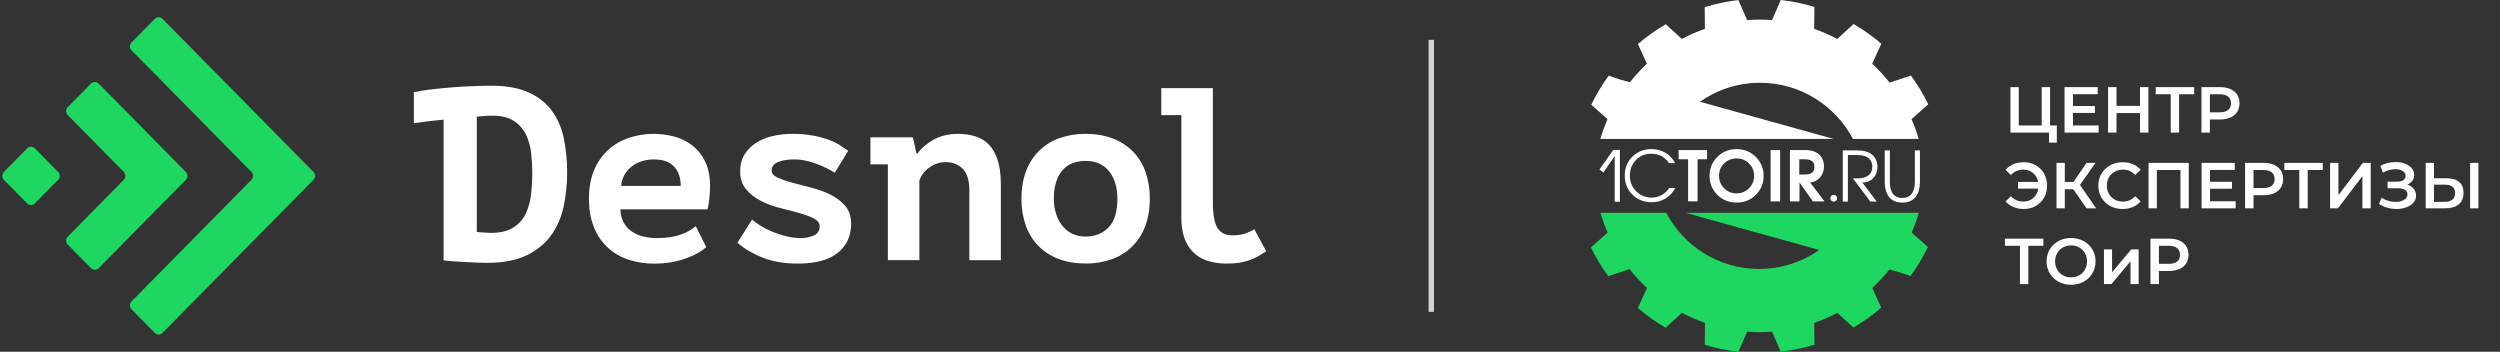 <?xml version="1.0" encoding="UTF-8"?> <svg xmlns="http://www.w3.org/2000/svg" width="462" height="65" viewBox="0 0 462 65" fill="none"><rect x="0" y="0" width="462" height="65" fill="#333333" stroke="none"/><path d="M101.967 20.445C100.907 19.01 99.467 17.883 97.647 17.064C95.826 16.245 93.528 15.836 90.752 15.837C90.036 15.837 89.223 15.853 88.312 15.884L87.576 15.915C86.93 15.939 86.282 15.963 85.67 15.997C84.818 16.042 84.057 16.095 83.387 16.155C82.905 16.198 82.539 16.235 82.257 16.262C80.144 16.445 77.94 16.699 76.481 17.045V22.782C76.481 22.782 79.026 22.369 81.975 22.111V48.121C82.365 48.18 82.917 48.233 83.633 48.279C84.349 48.325 85.095 48.37 85.872 48.415C86.647 48.461 87.408 48.499 88.155 48.528C88.899 48.559 89.512 48.575 89.99 48.575C93.005 48.575 95.475 48.098 97.401 47.144C99.327 46.19 100.834 44.934 101.923 43.377C103.029 41.775 103.799 39.96 104.184 38.044C104.603 36.028 104.813 33.974 104.81 31.914C104.826 29.771 104.616 27.633 104.184 25.535C103.816 23.696 103.06 21.96 101.967 20.445ZM98.139 35.906C98.013 37.15 97.681 38.363 97.155 39.494C96.644 40.556 95.844 41.446 94.848 42.059C93.818 42.71 92.437 43.036 90.706 43.036C90.557 43.036 90.367 43.027 90.124 43.012L89.386 42.967L88.647 42.922C88.466 42.915 88.287 42.892 88.111 42.854V21.558C88.379 21.53 88.781 21.492 89.318 21.445C89.856 21.398 90.408 21.375 90.976 21.378C92.672 21.378 94.015 21.71 95.004 22.375C95.957 23.003 96.723 23.882 97.221 24.918C97.725 25.99 98.043 27.142 98.161 28.324C98.293 29.515 98.36 30.712 98.363 31.91C98.362 33.245 98.288 34.58 98.139 35.906Z" fill="white"></path><path d="M127.776 26.756C126.774 26.022 125.642 25.49 124.441 25.191C121.715 24.497 118.852 24.599 116.181 25.485C114.764 25.957 113.461 26.723 112.352 27.733C111.232 28.775 110.353 30.054 109.777 31.48C109.15 32.978 108.836 34.725 108.836 36.723C108.836 38.602 109.112 40.274 109.665 41.741C110.182 43.174 111.009 44.471 112.087 45.536C113.164 46.601 114.463 47.407 115.889 47.894C117.54 48.462 119.275 48.739 121.018 48.711C122.069 48.715 123.118 48.624 124.153 48.439C125.076 48.274 125.984 48.031 126.867 47.712C127.608 47.446 128.327 47.12 129.016 46.736C129.555 46.44 130.059 46.081 130.517 45.668L128.583 41.81C127.745 42.485 126.798 43.008 125.785 43.358C124.634 43.783 123.164 43.995 121.374 43.994C120.522 44 119.672 43.9 118.844 43.698C118.092 43.52 117.379 43.205 116.739 42.768C116.129 42.346 115.623 41.786 115.261 41.134C114.866 40.378 114.658 39.536 114.657 38.681H130.771C131.056 37.291 131.206 35.877 131.219 34.458C131.219 32.552 130.898 30.978 130.256 29.736C129.67 28.56 128.821 27.539 127.776 26.756V26.756ZM114.791 34.363C114.84 33.63 115.055 32.917 115.419 32.282C115.763 31.678 116.225 31.151 116.776 30.733C117.34 30.311 117.971 29.99 118.642 29.784C119.353 29.565 120.093 29.456 120.837 29.461C122.507 29.461 123.751 29.9 124.568 30.78C125.386 31.66 125.796 32.855 125.8 34.365L114.791 34.363Z" fill="white"></path><path d="M153.478 35.975C152.345 35.424 151.16 34.99 149.942 34.68C148.657 34.349 147.478 34.039 146.405 33.75C145.477 33.515 144.569 33.203 143.691 32.819C142.958 32.486 142.593 32.048 142.594 31.503C142.594 30.807 142.982 30.291 143.759 29.955C144.536 29.619 145.551 29.454 146.804 29.46C147.503 29.461 148.201 29.537 148.885 29.687C149.57 29.834 150.243 30.031 150.9 30.277C151.543 30.519 152.155 30.784 152.735 31.071C153.315 31.359 153.831 31.639 154.281 31.911L156.744 27.87C156.326 27.567 155.826 27.227 155.244 26.849C154.581 26.431 153.876 26.088 153.139 25.827C152.199 25.493 151.235 25.235 150.255 25.056C148.984 24.83 147.695 24.724 146.405 24.738C145.115 24.728 143.829 24.88 142.577 25.192C141.489 25.451 140.455 25.904 139.523 26.53C138.703 27.089 138.014 27.826 137.508 28.687C137.004 29.587 136.752 30.61 136.777 31.644C136.777 33.007 137.143 34.119 137.875 34.981C138.634 35.865 139.556 36.59 140.589 37.116C141.713 37.693 142.9 38.135 144.125 38.432C145.41 38.749 146.589 39.06 147.664 39.362C148.596 39.612 149.505 39.946 150.378 40.362C151.109 40.725 151.474 41.21 151.473 41.815C151.493 42.169 151.405 42.52 151.221 42.821C151.036 43.121 150.765 43.357 150.444 43.496C149.67 43.846 148.829 44.017 147.983 43.995C147.067 43.992 146.156 43.876 145.269 43.651C144.391 43.435 143.531 43.154 142.694 42.811C141.94 42.505 141.213 42.132 140.523 41.698C139.983 41.364 139.466 40.992 138.977 40.585L136.287 44.851C137.418 45.883 138.918 46.784 140.787 47.554C142.656 48.323 144.873 48.709 147.436 48.711C150.69 48.711 153.145 48.053 154.801 46.737C156.458 45.42 157.286 43.611 157.286 41.31C157.286 39.978 156.92 38.889 156.189 38.041C155.432 37.174 154.51 36.471 153.478 35.975Z" fill="white"></path><path d="M182.714 26.689C182.02 25.989 181.165 25.474 180.227 25.191C179.218 24.882 178.17 24.729 177.116 24.737C175.325 24.737 173.788 25.1 172.504 25.826C171.221 26.552 170.236 27.401 169.549 28.375H169.369L168.691 25.377H160.854V30.365H164.077V48.075H169.897V33.364C170.245 32.372 170.899 31.52 171.763 30.935C172.644 30.293 173.704 29.951 174.789 29.958C176.043 29.958 177.08 30.367 177.901 31.184C178.722 32.002 179.133 33.334 179.133 35.18V48.082H184.953V33.954C184.953 32.199 184.751 30.724 184.349 29.528C183.946 28.331 183.401 27.385 182.714 26.689Z" fill="white"></path><path d="M209.395 28.029C208.337 26.957 207.064 26.128 205.663 25.598C204.185 25.025 202.506 24.738 200.627 24.738C198.974 24.715 197.33 24.984 195.769 25.533C194.361 26.026 193.079 26.829 192.014 27.885C190.949 28.941 190.129 30.223 189.612 31.64C189.046 33.122 188.764 34.817 188.764 36.724C188.745 38.389 189.011 40.045 189.549 41.618C190.033 43.037 190.82 44.329 191.854 45.403C192.911 46.476 194.184 47.304 195.586 47.832C197.064 48.405 198.743 48.692 200.624 48.692C202.276 48.715 203.92 48.446 205.481 47.897C206.889 47.404 208.171 46.6 209.235 45.545C210.299 44.489 211.12 43.206 211.637 41.791C212.202 40.308 212.485 38.612 212.485 36.704C212.504 35.036 212.239 33.377 211.702 31.801C211.214 30.388 210.427 29.1 209.395 28.029V28.029ZM204.849 42.036C203.76 43.156 202.35 43.715 200.618 43.715C199.77 43.734 198.928 43.557 198.156 43.199C197.442 42.854 196.814 42.35 196.32 41.723C195.799 41.062 195.404 40.308 195.157 39.499C194.88 38.602 194.744 37.667 194.753 36.728C194.728 35.651 194.879 34.577 195.201 33.551C195.457 32.745 195.876 32.002 196.432 31.371C196.942 30.804 197.584 30.375 198.298 30.122C199.047 29.859 199.834 29.728 200.627 29.735C202.506 29.735 203.954 30.379 204.969 31.665C205.985 32.952 206.494 34.64 206.496 36.728C206.491 39.148 205.945 40.917 204.856 42.035L204.849 42.036Z" fill="white"></path><path d="M231.793 42.353C231.23 42.701 230.629 42.983 230.002 43.193C229.261 43.409 228.491 43.509 227.719 43.489C226.466 43.489 225.556 43.034 224.988 42.124C224.421 41.215 224.138 39.596 224.14 37.267V16.289H214.601V21.277H218.317V40.354C218.317 43.02 219.018 45.078 220.42 46.53C221.823 47.982 223.928 48.708 226.735 48.709C227.492 48.715 228.248 48.662 228.996 48.551C229.63 48.455 230.254 48.303 230.862 48.097C231.42 47.904 231.959 47.66 232.474 47.369C232.981 47.081 233.49 46.771 234 46.439L231.793 42.353Z" fill="white"></path><path d="M5.014 27.415L0.715 31.775C0.32 32.175 0.32 32.825 0.715 33.225L5.013 37.585C5.408 37.986 6.048 37.986 6.443 37.585L10.742 33.225C11.137 32.825 11.137 32.175 10.742 31.775L6.443 27.415C6.048 27.014 5.408 27.014 5.014 27.415Z" fill="#1ED760"></path><path d="M46.471 31.773L24.309 9.297C24.12 9.104 24.014 8.843 24.014 8.571C24.014 8.3 24.12 8.039 24.309 7.845L28.605 3.487C28.796 3.295 29.053 3.188 29.321 3.188C29.589 3.188 29.846 3.295 30.037 3.487L57.931 31.773C58.12 31.966 58.225 32.227 58.225 32.499C58.225 32.771 58.12 33.032 57.931 33.225L30.037 61.514C29.846 61.705 29.589 61.812 29.321 61.812C29.053 61.812 28.796 61.705 28.605 61.514L24.307 57.153C24.118 56.96 24.013 56.699 24.013 56.427C24.013 56.155 24.118 55.894 24.307 55.701L46.471 33.225C46.66 33.032 46.766 32.771 46.766 32.499C46.766 32.227 46.66 31.966 46.471 31.773Z" fill="#1ED760"></path><path d="M22.879 31.775L12.513 21.263C12.325 21.07 12.219 20.809 12.219 20.537C12.219 20.265 12.325 20.005 12.513 19.811L16.809 15.452C17 15.261 17.257 15.154 17.525 15.154C17.793 15.154 18.051 15.261 18.241 15.452L34.343 31.775C34.532 31.968 34.638 32.229 34.638 32.501C34.638 32.773 34.532 33.034 34.343 33.227L18.246 49.548C18.056 49.739 17.799 49.846 17.53 49.846C17.262 49.846 17.005 49.739 16.815 49.548L12.513 45.191C12.325 44.998 12.219 44.737 12.219 44.465C12.219 44.193 12.325 43.932 12.513 43.739L22.879 33.227C23.067 33.034 23.173 32.773 23.173 32.501C23.173 32.229 23.067 31.968 22.879 31.775Z" fill="#1ED760"></path><line x1="264.5" y1="7.362" x2="264.5" y2="57.638" stroke="#D2D2D2"></line><path d="M356.343 19.277C355.436 17.4 354.355 15.623 353.137 13.957L349.209 15.275C348.227 14.032 347.146 12.864 345.978 11.782L347.668 8.079C346.077 6.711 344.35 5.493 342.535 4.437L339.527 7.196C338.16 6.475 336.743 5.854 335.264 5.332L335.302 1.28C333.301 0.671 331.225 0.236 329.087 0L327.471 3.716C326.713 3.654 325.943 3.617 325.172 3.617C324.402 3.617 323.631 3.654 322.873 3.716L321.257 0.012C319.119 0.261 317.031 0.696 315.03 1.317L315.068 5.332C313.589 5.841 312.172 6.475 310.805 7.196L307.834 4.474C306.007 5.543 304.28 6.774 302.689 8.141L304.354 11.782C303.211 12.839 302.167 13.982 301.197 15.2L299.37 14.691L297.282 13.995C296.052 15.673 294.983 17.462 294.063 19.352L297.058 21.999L297.009 22.173C296.524 23.304 296.101 24.472 295.753 25.678H295.915H308.12H338.869L314.148 18.805C317.292 16.592 321.133 15.3 325.259 15.3C332.716 15.3 339.179 19.513 342.423 25.678H354.578C354.218 24.422 353.771 23.204 353.249 22.024L356.343 19.277Z" fill="white"></path><path d="M294 45.723C294.908 47.6 295.989 49.377 297.207 51.043L301.134 49.725C302.116 50.968 303.198 52.136 304.366 53.218L302.676 56.922C304.266 58.289 305.994 59.507 307.809 60.563L310.816 57.804C312.183 58.525 313.6 59.146 315.079 59.668L315.042 63.72C317.043 64.329 319.119 64.764 321.256 65L322.872 61.284C323.63 61.346 324.401 61.383 325.171 61.383C325.942 61.383 326.713 61.346 327.471 61.284L329.086 64.988C331.224 64.739 333.312 64.304 335.313 63.683L335.276 59.668C336.755 59.159 338.172 58.525 339.539 57.804L342.509 60.526C344.336 59.457 346.064 58.227 347.655 56.859L345.989 53.218C347.133 52.161 348.177 51.018 349.146 49.8L350.973 50.309L353.061 51.005C354.292 49.328 355.361 47.538 356.28 45.649L353.285 43.001L353.335 42.827C353.82 41.696 354.242 40.528 354.59 39.322H354.429H342.224H311.475L336.196 46.196C333.051 48.408 329.211 49.7 325.084 49.7C317.627 49.7 311.164 45.487 307.92 39.322H295.765C296.126 40.578 296.573 41.796 297.095 42.977L294 45.723Z" fill="#1ED760"></path><path d="M338.88 37.223C339.203 37.223 339.477 36.962 339.477 36.627C339.477 36.304 339.216 36.03 338.88 36.03C338.557 36.03 338.283 36.291 338.283 36.627C338.283 36.962 338.544 37.223 338.88 37.223Z" fill="white"></path><path d="M338.88 37.223C339.203 37.223 339.477 36.962 339.477 36.627C339.477 36.304 339.216 36.03 338.88 36.03C338.557 36.03 338.283 36.291 338.283 36.627C338.283 36.962 338.544 37.223 338.88 37.223Z" fill="white"></path><path d="M345.94 28.561C345.294 28.052 344.386 27.791 343.193 27.791H340.546V37.261H341.491V28.648H343.193C344.225 28.648 344.983 28.884 345.443 29.344C345.816 29.717 346.002 30.202 346.002 30.798C346.002 31.519 345.754 32.078 345.244 32.451C344.772 32.799 344.088 32.973 343.181 32.973H342.423L345.642 37.261H346.822L344.163 33.731C344.995 33.731 345.667 33.458 346.176 32.911C346.698 32.364 346.947 31.693 346.947 30.898C346.947 29.891 346.611 29.108 345.94 28.561ZM354.814 27.791H353.869V33.557C353.869 34.539 353.671 35.285 353.285 35.807C352.9 36.329 352.328 36.578 351.558 36.578C350.563 36.578 349.892 36.155 349.532 35.31C349.345 34.862 349.246 34.278 349.246 33.557V27.791H348.301V33.557C348.301 34.875 348.612 35.869 349.221 36.54C349.78 37.137 350.551 37.435 351.545 37.435C352.552 37.435 353.335 37.137 353.894 36.528C354.503 35.869 354.802 34.875 354.802 33.557V27.791H354.814Z" fill="white"></path><path d="M308.455 34.738C308.082 35.334 307.598 35.794 306.989 36.093C306.442 36.378 305.858 36.515 305.249 36.515C304.118 36.515 303.148 36.13 302.365 35.347C301.582 34.564 301.197 33.594 301.197 32.438C301.197 31.32 301.57 30.363 302.315 29.58C303.061 28.797 304.018 28.412 305.186 28.412C306.069 28.412 306.827 28.648 307.486 29.133C307.846 29.393 308.157 29.741 308.418 30.152H309.549C309.151 29.331 308.567 28.698 307.796 28.238C307.026 27.79 306.156 27.554 305.174 27.554C303.782 27.554 302.614 28.014 301.669 28.946C300.724 29.878 300.252 31.034 300.252 32.438C300.252 33.88 300.737 35.061 301.719 36.006C302.663 36.925 303.844 37.373 305.261 37.373C306.193 37.373 307.038 37.137 307.796 36.677C308.555 36.217 309.151 35.558 309.599 34.738H308.455ZM315.477 27.728H310.208V29.431H311.96V37.211H313.712V29.431H315.465V27.728H315.477ZM324.476 28.996C323.519 28.039 322.326 27.554 320.921 27.554C319.504 27.554 318.323 28.039 317.366 28.996C316.409 29.953 315.925 31.134 315.925 32.513C315.925 33.893 316.409 35.049 317.366 36.006C318.323 36.963 319.517 37.435 320.921 37.435C322.338 37.435 323.519 36.963 324.476 36.006C325.433 35.049 325.917 33.893 325.917 32.513C325.917 31.134 325.433 29.965 324.476 28.996ZM323.233 34.775C322.611 35.409 321.841 35.732 320.909 35.732C320.001 35.732 319.231 35.421 318.609 34.788C317.988 34.154 317.677 33.383 317.677 32.488C317.677 31.593 317.988 30.835 318.597 30.214C319.218 29.592 319.989 29.282 320.921 29.282C321.841 29.282 322.611 29.592 323.233 30.226C323.854 30.848 324.165 31.606 324.165 32.501C324.153 33.371 323.842 34.141 323.233 34.775ZM328.962 27.728H327.21V37.224H328.962V27.728ZM334.506 33.719C335.276 33.644 335.898 33.321 336.37 32.762C336.842 32.202 337.078 31.531 337.078 30.748C337.078 30.027 336.88 29.418 336.494 28.896C335.898 28.113 334.903 27.728 333.524 27.728H330.777V37.224H332.529L332.554 33.719L335.015 37.224H337.178L334.506 33.719ZM334.58 32.078C334.319 32.202 333.984 32.252 333.549 32.252H332.505V29.431H333.549C333.971 29.431 334.319 29.493 334.593 29.617C335.077 29.841 335.313 30.251 335.313 30.835C335.313 31.444 335.077 31.854 334.58 32.078Z" fill="white"></path><path d="M299.357 27.703H298.126L295.578 31.332L296.299 31.879L298.4 28.846V37.285H299.357V27.703Z" fill="white"></path><path d="M380.1 23.18V26.348H378.66V24.5H371.532V16.1H373.068V23.18H377.304V16.1H378.852V23.18H380.1ZM387.827 23.192V24.5H381.527V16.1H387.659V17.408H383.087V19.592H387.143V20.876H383.087V23.192H387.827ZM397.03 16.1V24.5H395.47V20.9H391.126V24.5H389.566V16.1H391.126V19.568H395.47V16.1H397.03ZM405.483 17.42H402.699V24.5H401.151V17.42H398.379V16.1H405.483V17.42ZM410.284 16.1C411.012 16.1 411.644 16.22 412.18 16.46C412.724 16.7 413.14 17.044 413.428 17.492C413.716 17.94 413.86 18.472 413.86 19.088C413.86 19.696 413.716 20.228 413.428 20.684C413.14 21.132 412.724 21.476 412.18 21.716C411.644 21.956 411.012 22.076 410.284 22.076H408.388V24.5H406.828V16.1H410.284ZM410.212 20.756C410.892 20.756 411.408 20.612 411.76 20.324C412.112 20.036 412.288 19.624 412.288 19.088C412.288 18.552 412.112 18.14 411.76 17.852C411.408 17.564 410.892 17.42 410.212 17.42H408.388V20.756H410.212ZM374.016 29.98C374.832 29.98 375.564 30.168 376.212 30.544C376.868 30.912 377.38 31.424 377.748 32.08C378.116 32.736 378.3 33.476 378.3 34.3C378.3 35.124 378.116 35.864 377.748 36.52C377.38 37.176 376.868 37.692 376.212 38.068C375.564 38.436 374.832 38.62 374.016 38.62C373.304 38.62 372.656 38.5 372.072 38.26C371.496 38.02 371.016 37.672 370.632 37.216L371.616 36.256C372.232 36.92 373.004 37.252 373.932 37.252C374.652 37.252 375.26 37.032 375.756 36.592C376.26 36.152 376.568 35.572 376.68 34.852H372.924V33.616H376.656C376.52 32.936 376.204 32.388 375.708 31.972C375.22 31.556 374.628 31.348 373.932 31.348C373.004 31.348 372.232 31.68 371.616 32.344L370.632 31.384C371.016 30.928 371.496 30.58 372.072 30.34C372.656 30.1 373.304 29.98 374.016 29.98ZM383.135 34.96H381.575V38.5H380.039V30.1H381.575V33.616H383.183L385.595 30.1H387.251L384.383 34.168L387.359 38.5H385.595L383.135 34.96ZM392.259 38.62C391.411 38.62 390.643 38.436 389.955 38.068C389.275 37.692 388.739 37.176 388.347 36.52C387.963 35.864 387.771 35.124 387.771 34.3C387.771 33.476 387.967 32.736 388.359 32.08C388.751 31.424 389.287 30.912 389.967 30.544C390.655 30.168 391.423 29.98 392.271 29.98C392.959 29.98 393.587 30.1 394.155 30.34C394.723 30.58 395.203 30.928 395.595 31.384L394.587 32.332C393.979 31.676 393.231 31.348 392.343 31.348C391.767 31.348 391.251 31.476 390.795 31.732C390.339 31.98 389.983 32.328 389.727 32.776C389.471 33.224 389.343 33.732 389.343 34.3C389.343 34.868 389.471 35.376 389.727 35.824C389.983 36.272 390.339 36.624 390.795 36.88C391.251 37.128 391.767 37.252 392.343 37.252C393.231 37.252 393.979 36.92 394.587 36.256L395.595 37.216C395.203 37.672 394.719 38.02 394.143 38.26C393.575 38.5 392.947 38.62 392.259 38.62ZM404.483 30.1V38.5H402.947V31.42H398.591V38.5H397.055V30.1H404.483ZM413.152 37.192V38.5H406.852V30.1H412.984V31.408H408.412V33.592H412.468V34.876H408.412V37.192H413.152ZM418.347 30.1C419.075 30.1 419.707 30.22 420.243 30.46C420.787 30.7 421.203 31.044 421.491 31.492C421.779 31.94 421.923 32.472 421.923 33.088C421.923 33.696 421.779 34.228 421.491 34.684C421.203 35.132 420.787 35.476 420.243 35.716C419.707 35.956 419.075 36.076 418.347 36.076H416.451V38.5H414.891V30.1H418.347ZM418.275 34.756C418.955 34.756 419.471 34.612 419.823 34.324C420.175 34.036 420.351 33.624 420.351 33.088C420.351 32.552 420.175 32.14 419.823 31.852C419.471 31.564 418.955 31.42 418.275 31.42H416.451V34.756H418.275ZM429.248 31.42H426.464V38.5H424.916V31.42H422.144V30.1H429.248V31.42ZM430.606 30.1H432.142V36.064L436.654 30.1H438.106V38.5H436.57V32.548L432.058 38.5H430.606V30.1ZM444.877 34.12C445.381 34.28 445.773 34.54 446.053 34.9C446.341 35.252 446.485 35.668 446.485 36.148C446.485 36.652 446.321 37.092 445.993 37.468C445.665 37.836 445.225 38.12 444.673 38.32C444.129 38.52 443.533 38.62 442.885 38.62C442.325 38.62 441.761 38.544 441.193 38.392C440.633 38.232 440.113 37.996 439.633 37.684L440.137 36.544C440.505 36.792 440.913 36.984 441.361 37.12C441.809 37.248 442.253 37.312 442.693 37.312C443.325 37.312 443.849 37.188 444.265 36.94C444.689 36.692 444.901 36.352 444.901 35.92C444.901 35.552 444.749 35.272 444.445 35.08C444.141 34.888 443.721 34.792 443.185 34.792H441.229V33.568H443.065C443.529 33.568 443.893 33.472 444.157 33.28C444.421 33.088 444.553 32.828 444.553 32.5C444.553 32.108 444.373 31.804 444.013 31.588C443.661 31.372 443.209 31.264 442.657 31.264C442.281 31.264 441.893 31.32 441.493 31.432C441.093 31.536 440.717 31.692 440.365 31.9L439.873 30.64C440.305 30.408 440.761 30.236 441.241 30.124C441.729 30.004 442.213 29.944 442.693 29.944C443.317 29.944 443.889 30.04 444.409 30.232C444.937 30.424 445.357 30.7 445.669 31.06C445.981 31.412 446.137 31.828 446.137 32.308C446.137 32.724 446.025 33.088 445.801 33.4C445.577 33.712 445.269 33.952 444.877 34.12ZM452.13 32.944C453.138 32.944 453.91 33.172 454.446 33.628C454.99 34.076 455.262 34.744 455.262 35.632C455.262 36.56 454.966 37.272 454.374 37.768C453.782 38.256 452.95 38.5 451.878 38.5H448.266V30.1H449.802V32.944H452.13ZM451.806 37.3C452.414 37.3 452.882 37.16 453.21 36.88C453.538 36.6 453.702 36.192 453.702 35.656C453.702 34.64 453.07 34.132 451.806 34.132H449.802V37.3H451.806ZM456.474 30.1H458.01V38.5H456.474V30.1ZM377.616 45.42H374.832V52.5H373.284V45.42H370.512V44.1H377.616V45.42ZM382.732 52.62C381.876 52.62 381.104 52.436 380.416 52.068C379.728 51.692 379.188 51.176 378.796 50.52C378.404 49.856 378.208 49.116 378.208 48.3C378.208 47.484 378.404 46.748 378.796 46.092C379.188 45.428 379.728 44.912 380.416 44.544C381.104 44.168 381.876 43.98 382.732 43.98C383.588 43.98 384.36 44.168 385.048 44.544C385.736 44.912 386.276 45.424 386.668 46.08C387.06 46.736 387.256 47.476 387.256 48.3C387.256 49.124 387.06 49.864 386.668 50.52C386.276 51.176 385.736 51.692 385.048 52.068C384.36 52.436 383.588 52.62 382.732 52.62ZM382.732 51.252C383.292 51.252 383.796 51.128 384.244 50.88C384.692 50.624 385.044 50.272 385.3 49.824C385.556 49.368 385.684 48.86 385.684 48.3C385.684 47.74 385.556 47.236 385.3 46.788C385.044 46.332 384.692 45.98 384.244 45.732C383.796 45.476 383.292 45.348 382.732 45.348C382.172 45.348 381.668 45.476 381.22 45.732C380.772 45.98 380.42 46.332 380.164 46.788C379.908 47.236 379.78 47.74 379.78 48.3C379.78 48.86 379.908 49.368 380.164 49.824C380.42 50.272 380.772 50.624 381.22 50.88C381.668 51.128 382.172 51.252 382.732 51.252ZM388.812 46.092H390.312V50.316L393.852 46.092H395.22V52.5H393.72V48.276L390.192 52.5H388.812V46.092ZM400.862 44.1C401.59 44.1 402.222 44.22 402.758 44.46C403.302 44.7 403.718 45.044 404.006 45.492C404.294 45.94 404.438 46.472 404.438 47.088C404.438 47.696 404.294 48.228 404.006 48.684C403.718 49.132 403.302 49.476 402.758 49.716C402.222 49.956 401.59 50.076 400.862 50.076H398.966V52.5H397.406V44.1H400.862ZM400.79 48.756C401.47 48.756 401.986 48.612 402.338 48.324C402.69 48.036 402.866 47.624 402.866 47.088C402.866 46.552 402.69 46.14 402.338 45.852C401.986 45.564 401.47 45.42 400.79 45.42H398.966V48.756H400.79Z" fill="white"></path></svg> 